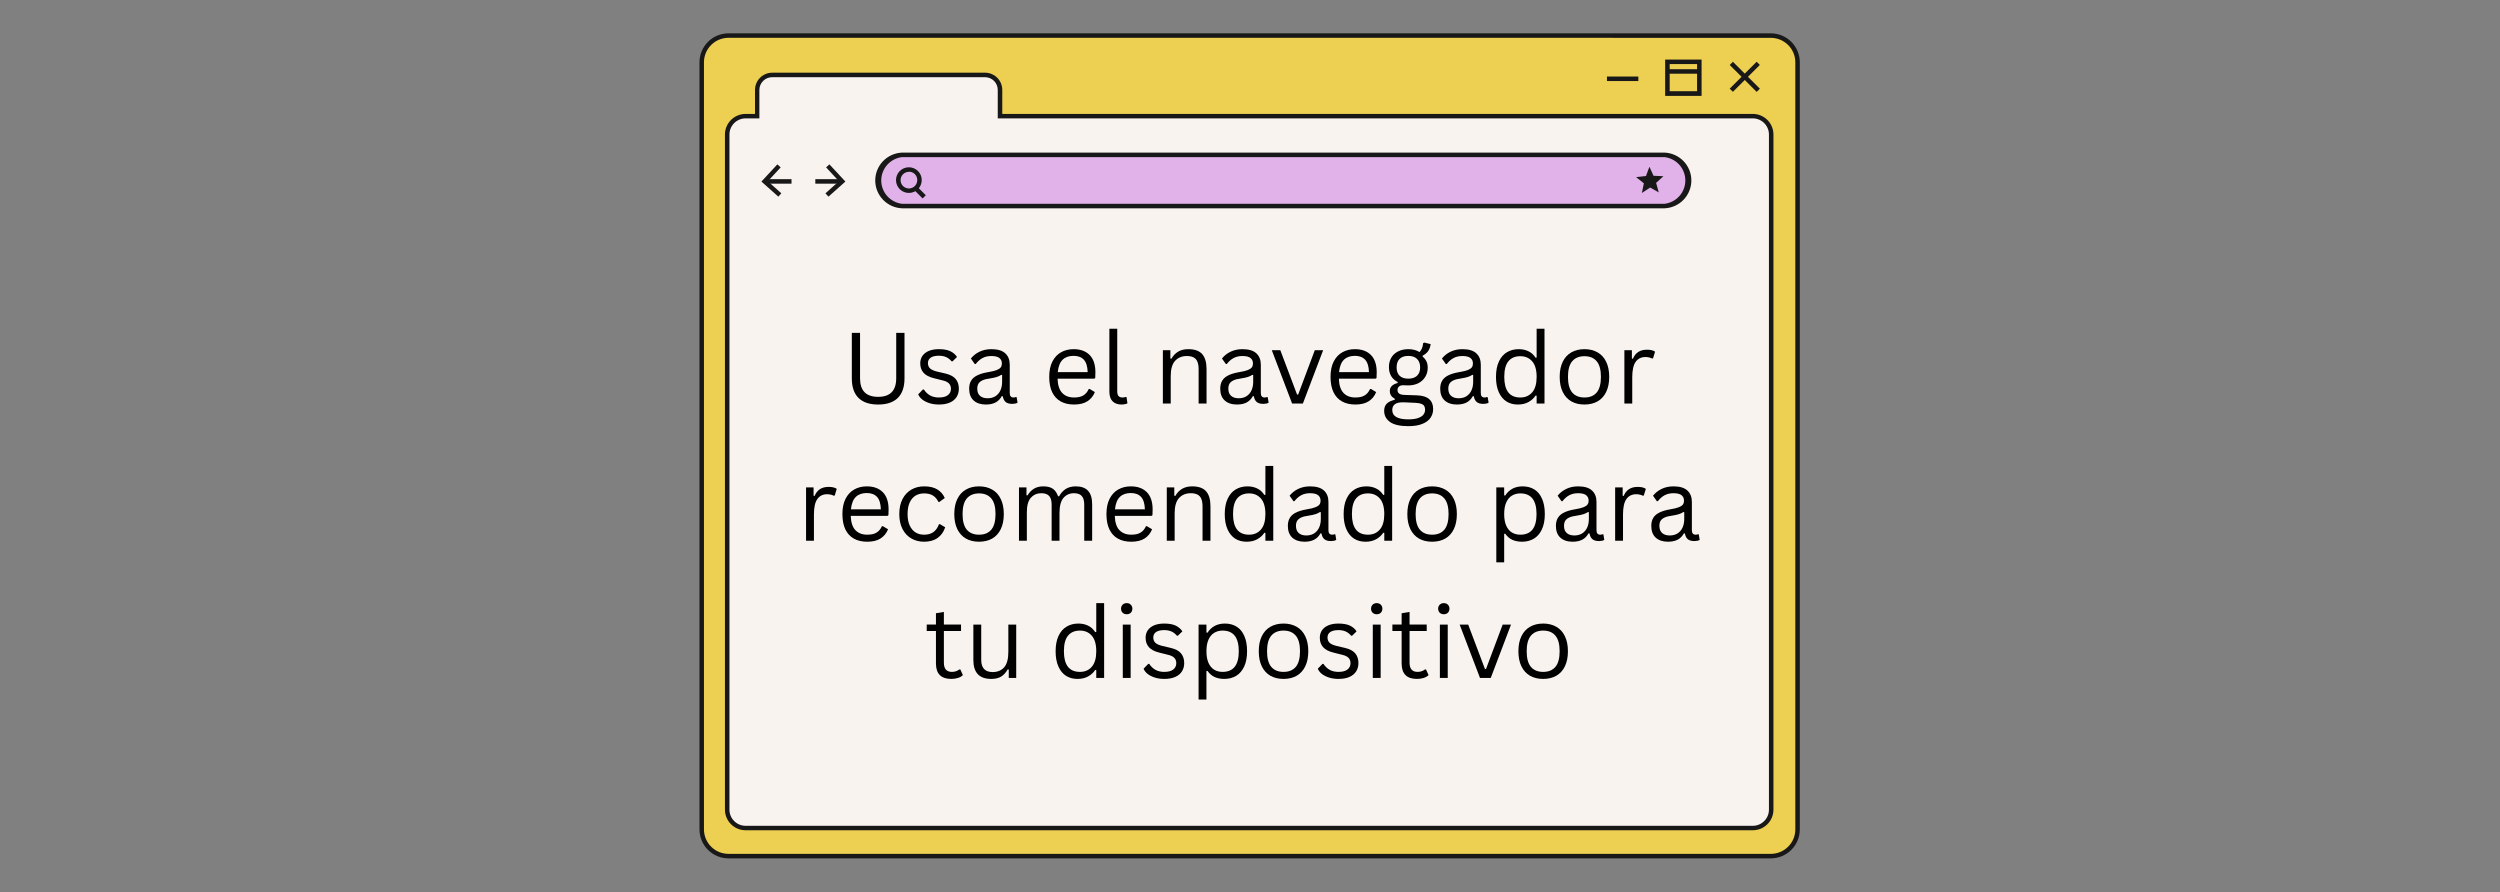 <svg xmlns="http://www.w3.org/2000/svg" xmlns:xlink="http://www.w3.org/1999/xlink" width="874" zoomAndPan="magnify" viewBox="0 0 655.5 234" height="312" preserveAspectRatio="xMidYMid meet"><rect x="0" y="0" width="655.5" height="234" fill="#808080" stroke="none"/><defs><g></g><clipPath id="d1eb1a81d5"><path d="M 183.379 9 L 471.91 9 L 471.91 225 L 183.379 225 Z M 183.379 9 " clip-rule="nonzero"></path></clipPath><clipPath id="cab09836f6"><path d="M 183.379 8.547 L 471.91 8.547 L 471.91 225.133 L 183.379 225.133 Z M 183.379 8.547 " clip-rule="nonzero"></path></clipPath></defs><g clip-path="url(#d1eb1a81d5)"><path fill="#edd052" d="M 191.016 9.332 L 464.309 9.332 C 464.77 9.332 465.227 9.375 465.68 9.465 C 466.129 9.555 466.57 9.688 466.996 9.863 C 467.422 10.039 467.824 10.258 468.207 10.512 C 468.594 10.766 468.945 11.059 469.273 11.383 C 469.598 11.707 469.891 12.062 470.145 12.445 C 470.402 12.824 470.617 13.23 470.793 13.652 C 470.969 14.078 471.102 14.516 471.191 14.969 C 471.281 15.418 471.328 15.875 471.328 16.332 L 471.328 217.473 C 471.328 217.934 471.281 218.387 471.191 218.84 C 471.102 219.289 470.969 219.727 470.793 220.152 C 470.617 220.578 470.402 220.98 470.145 221.363 C 469.891 221.746 469.598 222.098 469.273 222.422 C 468.945 222.746 468.594 223.039 468.207 223.293 C 467.824 223.551 467.422 223.766 466.996 223.941 C 466.57 224.117 466.129 224.25 465.68 224.34 C 465.227 224.43 464.77 224.473 464.309 224.473 L 191.016 224.473 C 190.555 224.473 190.098 224.43 189.645 224.34 C 189.195 224.25 188.754 224.117 188.328 223.941 C 187.902 223.766 187.5 223.551 187.117 223.293 C 186.734 223.039 186.379 222.746 186.051 222.422 C 185.727 222.098 185.438 221.746 185.18 221.363 C 184.922 220.98 184.707 220.578 184.531 220.152 C 184.355 219.727 184.223 219.289 184.133 218.84 C 184.043 218.387 183.996 217.934 183.996 217.473 L 183.996 16.332 C 183.996 15.875 184.043 15.418 184.133 14.969 C 184.223 14.516 184.355 14.078 184.531 13.652 C 184.707 13.23 184.922 12.824 185.18 12.445 C 185.438 12.062 185.727 11.707 186.051 11.383 C 186.379 11.059 186.734 10.766 187.117 10.512 C 187.5 10.258 187.902 10.039 188.328 9.863 C 188.754 9.688 189.195 9.555 189.645 9.465 C 190.098 9.375 190.555 9.332 191.016 9.332 Z M 191.016 9.332 " fill-opacity="1" fill-rule="nonzero"></path></g><g clip-path="url(#cab09836f6)"><path fill="#191818" d="M 464.297 225.066 L 191.016 225.066 C 190.516 225.066 190.02 225.016 189.531 224.918 C 189.039 224.82 188.562 224.68 188.102 224.488 C 187.641 224.297 187.203 224.062 186.785 223.785 C 186.371 223.508 185.988 223.195 185.633 222.84 C 185.281 222.488 184.965 222.105 184.688 221.691 C 184.41 221.277 184.176 220.84 183.984 220.379 C 183.793 219.918 183.648 219.441 183.551 218.953 C 183.453 218.465 183.402 217.973 183.402 217.473 L 183.402 16.332 C 183.402 15.836 183.453 15.34 183.551 14.852 C 183.648 14.363 183.793 13.887 183.984 13.426 C 184.176 12.969 184.41 12.527 184.688 12.113 C 184.965 11.699 185.281 11.316 185.633 10.965 C 185.988 10.613 186.371 10.297 186.785 10.02 C 187.203 9.742 187.641 9.508 188.102 9.316 C 188.562 9.129 189.039 8.984 189.531 8.887 C 190.02 8.789 190.516 8.738 191.016 8.738 L 464.297 8.738 C 464.797 8.738 465.293 8.789 465.781 8.887 C 466.273 8.984 466.75 9.129 467.211 9.316 C 467.672 9.508 468.109 9.742 468.527 10.02 C 468.941 10.297 469.324 10.613 469.68 10.965 C 470.031 11.316 470.348 11.699 470.625 12.113 C 470.902 12.527 471.137 12.969 471.328 13.426 C 471.52 13.887 471.664 14.363 471.762 14.852 C 471.859 15.34 471.91 15.836 471.91 16.332 L 471.91 217.473 C 471.91 217.973 471.859 218.465 471.762 218.953 C 471.664 219.441 471.52 219.918 471.328 220.379 C 471.137 220.84 470.902 221.277 470.625 221.691 C 470.348 222.105 470.031 222.488 469.68 222.84 C 469.324 223.195 468.941 223.508 468.527 223.785 C 468.109 224.062 467.672 224.297 467.211 224.488 C 466.75 224.68 466.273 224.82 465.781 224.918 C 465.293 225.016 464.797 225.066 464.297 225.066 Z M 191.016 9.91 C 190.594 9.91 190.176 9.953 189.762 10.035 C 189.348 10.117 188.945 10.238 188.555 10.398 C 188.164 10.559 187.793 10.758 187.441 10.992 C 187.09 11.227 186.766 11.492 186.469 11.789 C 186.168 12.086 185.902 12.41 185.668 12.758 C 185.434 13.109 185.234 13.477 185.07 13.867 C 184.91 14.258 184.785 14.656 184.703 15.07 C 184.621 15.484 184.578 15.898 184.578 16.32 L 184.578 217.473 C 184.578 217.895 184.621 218.309 184.703 218.723 C 184.785 219.137 184.91 219.539 185.07 219.926 C 185.234 220.316 185.434 220.684 185.668 221.035 C 185.902 221.383 186.168 221.707 186.469 222.004 C 186.766 222.305 187.09 222.57 187.441 222.801 C 187.793 223.035 188.164 223.234 188.555 223.395 C 188.945 223.555 189.348 223.676 189.762 223.758 C 190.176 223.84 190.594 223.883 191.016 223.883 L 464.297 223.883 C 464.719 223.883 465.137 223.84 465.551 223.758 C 465.965 223.676 466.367 223.555 466.758 223.395 C 467.148 223.234 467.52 223.035 467.871 222.801 C 468.223 222.57 468.547 222.305 468.844 222.004 C 469.145 221.707 469.41 221.383 469.645 221.035 C 469.879 220.684 470.078 220.316 470.242 219.926 C 470.402 219.539 470.527 219.137 470.609 218.723 C 470.691 218.309 470.734 217.895 470.734 217.473 L 470.734 16.332 C 470.734 15.91 470.691 15.496 470.609 15.082 C 470.527 14.668 470.402 14.27 470.242 13.879 C 470.078 13.492 469.879 13.121 469.645 12.77 C 469.41 12.422 469.145 12.098 468.844 11.801 C 468.547 11.504 468.223 11.238 467.871 11.004 C 467.52 10.77 467.148 10.57 466.758 10.41 C 466.367 10.25 465.965 10.129 465.551 10.047 C 465.137 9.965 464.719 9.922 464.297 9.922 Z M 191.016 9.91 " fill-opacity="1" fill-rule="nonzero"></path></g><path fill="#191818" d="M 453.535 17.043 L 454.371 16.203 L 461.441 23.254 L 460.602 24.094 Z M 453.535 17.043 " fill-opacity="1" fill-rule="nonzero"></path><path fill="#191818" d="M 453.527 23.242 L 460.594 16.191 L 461.434 17.027 L 454.363 24.078 Z M 453.527 23.242 " fill-opacity="1" fill-rule="nonzero"></path><path fill="#191818" d="M 446.156 25.145 L 436.605 25.145 L 436.605 15.617 L 446.156 15.617 Z M 437.793 23.914 L 444.973 23.914 L 444.973 16.801 L 437.793 16.801 Z M 437.793 23.914 " fill-opacity="1" fill-rule="nonzero"></path><path fill="#191818" d="M 437.336 18.145 L 445.293 18.145 L 445.293 19.328 L 437.336 19.328 Z M 437.336 18.145 " fill-opacity="1" fill-rule="nonzero"></path><path fill="#191818" d="M 421.344 20.066 L 429.574 20.066 L 429.574 21.25 L 421.344 21.25 Z M 421.344 20.066 " fill-opacity="1" fill-rule="nonzero"></path><path fill="#f9f3ef" d="M 459.59 30.445 L 262.215 30.445 L 262.215 23.57 C 262.215 23.309 262.191 23.055 262.141 22.801 C 262.09 22.547 262.012 22.301 261.914 22.062 C 261.812 21.824 261.691 21.598 261.547 21.383 C 261.402 21.168 261.238 20.969 261.055 20.789 C 260.871 20.605 260.672 20.445 260.457 20.301 C 260.238 20.156 260.012 20.039 259.773 19.941 C 259.531 19.844 259.285 19.77 259.031 19.719 C 258.777 19.672 258.52 19.648 258.262 19.648 L 202.457 19.648 C 202.199 19.648 201.941 19.672 201.688 19.723 C 201.438 19.773 201.188 19.844 200.949 19.945 C 200.711 20.043 200.484 20.164 200.27 20.305 C 200.055 20.449 199.855 20.609 199.672 20.793 C 199.488 20.977 199.324 21.172 199.18 21.387 C 199.035 21.602 198.914 21.828 198.816 22.066 C 198.719 22.305 198.641 22.551 198.59 22.801 C 198.543 23.055 198.516 23.312 198.516 23.57 L 198.516 30.445 L 195.488 30.445 C 195.172 30.449 194.859 30.48 194.547 30.543 C 194.238 30.605 193.938 30.695 193.645 30.816 C 193.352 30.938 193.074 31.086 192.809 31.262 C 192.547 31.438 192.305 31.641 192.078 31.863 C 191.855 32.086 191.656 32.328 191.48 32.594 C 191.305 32.855 191.156 33.133 191.035 33.426 C 190.914 33.715 190.824 34.02 190.762 34.328 C 190.699 34.637 190.668 34.949 190.668 35.266 L 190.668 212.297 C 190.668 212.609 190.699 212.926 190.762 213.234 C 190.824 213.543 190.914 213.844 191.035 214.137 C 191.156 214.43 191.305 214.707 191.48 214.969 C 191.656 215.23 191.855 215.477 192.078 215.699 C 192.305 215.922 192.547 216.121 192.809 216.297 C 193.074 216.473 193.352 216.621 193.645 216.746 C 193.938 216.867 194.238 216.957 194.547 217.02 C 194.859 217.082 195.172 217.113 195.488 217.113 L 459.59 217.113 C 459.906 217.113 460.219 217.082 460.531 217.02 C 460.84 216.957 461.141 216.867 461.434 216.746 C 461.727 216.621 462.004 216.473 462.266 216.297 C 462.531 216.121 462.773 215.922 462.996 215.699 C 463.223 215.477 463.422 215.23 463.598 214.969 C 463.773 214.707 463.922 214.43 464.043 214.137 C 464.164 213.844 464.254 213.543 464.316 213.234 C 464.379 212.926 464.406 212.609 464.41 212.297 L 464.41 35.266 C 464.406 34.949 464.379 34.637 464.316 34.328 C 464.254 34.02 464.164 33.715 464.043 33.426 C 463.922 33.133 463.773 32.855 463.598 32.594 C 463.422 32.328 463.223 32.086 462.996 31.863 C 462.773 31.641 462.531 31.438 462.266 31.262 C 462.004 31.086 461.727 30.938 461.434 30.816 C 461.141 30.695 460.84 30.605 460.531 30.543 C 460.219 30.48 459.906 30.449 459.59 30.445 Z M 459.59 30.445 " fill-opacity="1" fill-rule="nonzero"></path><path fill="#191818" d="M 459.59 217.695 L 195.488 217.695 C 195.133 217.691 194.781 217.656 194.434 217.59 C 194.086 217.52 193.746 217.414 193.418 217.281 C 193.09 217.145 192.781 216.977 192.484 216.781 C 192.188 216.582 191.918 216.359 191.664 216.109 C 191.414 215.859 191.191 215.586 190.992 215.293 C 190.793 214.996 190.629 214.688 190.492 214.359 C 190.355 214.031 190.254 213.695 190.184 213.348 C 190.113 213 190.078 212.648 190.078 212.297 L 190.078 35.266 C 190.078 34.91 190.113 34.562 190.184 34.215 C 190.254 33.867 190.355 33.527 190.492 33.203 C 190.629 32.875 190.793 32.562 190.992 32.27 C 191.191 31.977 191.414 31.703 191.664 31.453 C 191.918 31.203 192.188 30.977 192.484 30.781 C 192.781 30.586 193.09 30.418 193.418 30.281 C 193.746 30.145 194.086 30.043 194.434 29.973 C 194.781 29.902 195.133 29.867 195.488 29.867 L 197.961 29.867 L 197.961 23.57 C 197.961 23.273 197.992 22.98 198.051 22.688 C 198.109 22.398 198.195 22.113 198.309 21.84 C 198.422 21.566 198.562 21.309 198.727 21.062 C 198.895 20.816 199.082 20.586 199.293 20.379 C 199.504 20.168 199.73 19.98 199.98 19.816 C 200.227 19.652 200.488 19.516 200.762 19.402 C 201.035 19.289 201.32 19.203 201.613 19.145 C 201.902 19.086 202.199 19.059 202.496 19.059 L 258.262 19.059 C 258.559 19.055 258.852 19.086 259.145 19.141 C 259.438 19.199 259.719 19.285 259.996 19.398 C 260.27 19.512 260.531 19.648 260.777 19.812 C 261.027 19.977 261.258 20.164 261.465 20.375 C 261.676 20.582 261.867 20.812 262.031 21.059 C 262.195 21.305 262.336 21.566 262.449 21.84 C 262.562 22.113 262.648 22.395 262.707 22.688 C 262.766 22.977 262.797 23.273 262.797 23.57 L 262.797 29.867 L 459.59 29.867 C 459.945 29.867 460.297 29.902 460.645 29.973 C 460.992 30.043 461.332 30.145 461.66 30.281 C 461.984 30.418 462.297 30.586 462.594 30.781 C 462.887 30.977 463.16 31.203 463.414 31.453 C 463.664 31.703 463.887 31.977 464.086 32.27 C 464.281 32.562 464.449 32.875 464.586 33.203 C 464.723 33.527 464.824 33.867 464.895 34.215 C 464.965 34.562 465 34.91 465 35.266 L 465 212.297 C 465 212.648 464.965 213 464.895 213.348 C 464.824 213.695 464.723 214.031 464.586 214.359 C 464.449 214.688 464.281 214.996 464.086 215.293 C 463.887 215.586 463.664 215.859 463.414 216.109 C 463.16 216.359 462.887 216.582 462.594 216.781 C 462.297 216.977 461.984 217.145 461.66 217.281 C 461.332 217.414 460.992 217.52 460.645 217.59 C 460.297 217.656 459.945 217.691 459.59 217.695 Z M 195.488 31.039 C 195.211 31.039 194.938 31.066 194.664 31.121 C 194.391 31.176 194.125 31.258 193.871 31.363 C 193.613 31.469 193.371 31.602 193.141 31.754 C 192.91 31.91 192.695 32.086 192.5 32.281 C 192.305 32.477 192.129 32.691 191.973 32.922 C 191.82 33.152 191.691 33.395 191.582 33.652 C 191.477 33.906 191.398 34.172 191.344 34.441 C 191.289 34.715 191.262 34.988 191.262 35.266 L 191.262 212.297 C 191.262 212.574 191.289 212.848 191.344 213.117 C 191.398 213.391 191.477 213.652 191.582 213.91 C 191.691 214.168 191.82 214.41 191.973 214.641 C 192.129 214.871 192.305 215.086 192.5 215.281 C 192.695 215.477 192.91 215.652 193.141 215.805 C 193.371 215.961 193.613 216.09 193.871 216.199 C 194.125 216.305 194.391 216.387 194.664 216.441 C 194.938 216.496 195.211 216.523 195.488 216.523 L 459.59 216.523 C 459.867 216.523 460.141 216.496 460.414 216.441 C 460.688 216.387 460.949 216.305 461.207 216.199 C 461.465 216.09 461.707 215.961 461.938 215.805 C 462.168 215.652 462.383 215.477 462.578 215.281 C 462.773 215.086 462.949 214.871 463.102 214.641 C 463.258 214.41 463.387 214.168 463.492 213.91 C 463.602 213.656 463.68 213.391 463.734 213.117 C 463.789 212.848 463.816 212.574 463.816 212.297 L 463.816 35.266 C 463.816 34.988 463.789 34.715 463.734 34.441 C 463.68 34.172 463.602 33.906 463.492 33.652 C 463.387 33.395 463.258 33.152 463.102 32.922 C 462.949 32.691 462.773 32.477 462.578 32.281 C 462.383 32.086 462.168 31.91 461.938 31.754 C 461.707 31.602 461.465 31.469 461.207 31.363 C 460.949 31.258 460.688 31.176 460.414 31.121 C 460.141 31.066 459.867 31.039 459.59 31.039 L 261.609 31.039 L 261.609 23.57 C 261.609 23.125 261.523 22.699 261.355 22.293 C 261.184 21.883 260.941 21.523 260.629 21.211 C 260.312 20.898 259.953 20.66 259.543 20.492 C 259.133 20.32 258.703 20.238 258.262 20.242 L 202.457 20.242 C 202.016 20.242 201.59 20.324 201.18 20.492 C 200.77 20.664 200.406 20.902 200.094 21.215 C 199.781 21.527 199.539 21.887 199.367 22.293 C 199.195 22.703 199.109 23.125 199.109 23.57 L 199.109 31.039 Z M 195.488 31.039 " fill-opacity="1" fill-rule="nonzero"></path><path fill="#e0b2e9" d="M 236.523 40.602 L 436.445 40.602 C 436.887 40.602 437.324 40.645 437.758 40.734 C 438.191 40.82 438.613 40.945 439.023 41.113 C 439.43 41.281 439.82 41.488 440.188 41.734 C 440.555 41.98 440.895 42.258 441.207 42.57 C 441.52 42.883 441.797 43.219 442.043 43.586 C 442.289 43.953 442.496 44.34 442.668 44.746 C 442.836 45.152 442.965 45.574 443.051 46.004 C 443.137 46.438 443.18 46.875 443.18 47.316 C 443.18 47.754 443.137 48.191 443.051 48.625 C 442.965 49.059 442.836 49.477 442.668 49.883 C 442.496 50.289 442.289 50.676 442.043 51.043 C 441.797 51.41 441.52 51.75 441.207 52.062 C 440.895 52.371 440.555 52.652 440.188 52.895 C 439.82 53.141 439.43 53.348 439.023 53.516 C 438.613 53.684 438.191 53.812 437.758 53.898 C 437.324 53.984 436.887 54.027 436.445 54.027 L 236.523 54.027 C 236.082 54.027 235.645 53.984 235.211 53.898 C 234.777 53.812 234.355 53.684 233.949 53.516 C 233.539 53.348 233.152 53.141 232.785 52.895 C 232.418 52.652 232.074 52.371 231.762 52.062 C 231.449 51.75 231.172 51.41 230.926 51.043 C 230.68 50.676 230.473 50.289 230.305 49.883 C 230.133 49.477 230.008 49.059 229.922 48.625 C 229.832 48.191 229.789 47.754 229.789 47.316 C 229.789 46.875 229.832 46.438 229.922 46.004 C 230.008 45.574 230.133 45.152 230.305 44.746 C 230.473 44.34 230.68 43.953 230.926 43.586 C 231.172 43.219 231.449 42.883 231.762 42.57 C 232.074 42.258 232.418 41.98 232.785 41.734 C 233.152 41.488 233.539 41.281 233.949 41.113 C 234.355 40.945 234.777 40.82 235.211 40.734 C 235.645 40.645 236.082 40.602 236.523 40.602 Z M 236.523 40.602 " fill-opacity="1" fill-rule="nonzero"></path><path fill="#191818" d="M 436.445 54.617 L 236.512 54.617 C 236.043 54.598 235.582 54.535 235.125 54.43 C 234.672 54.32 234.23 54.172 233.801 53.98 C 233.375 53.785 232.969 53.555 232.586 53.285 C 232.203 53.016 231.852 52.715 231.527 52.375 C 231.203 52.039 230.914 51.676 230.66 51.281 C 230.406 50.891 230.191 50.477 230.016 50.043 C 229.84 49.609 229.707 49.164 229.621 48.703 C 229.531 48.246 229.484 47.781 229.484 47.316 C 229.484 46.848 229.531 46.383 229.621 45.926 C 229.707 45.469 229.84 45.02 230.016 44.586 C 230.191 44.152 230.406 43.742 230.66 43.348 C 230.914 42.957 231.203 42.59 231.527 42.254 C 231.852 41.918 232.203 41.613 232.586 41.344 C 232.969 41.074 233.375 40.844 233.801 40.652 C 234.23 40.461 234.672 40.309 235.125 40.203 C 235.582 40.094 236.043 40.031 236.512 40.012 L 436.445 40.012 C 436.914 40.031 437.375 40.094 437.832 40.203 C 438.285 40.309 438.727 40.461 439.156 40.652 C 439.582 40.844 439.988 41.074 440.371 41.344 C 440.754 41.613 441.105 41.918 441.43 42.254 C 441.754 42.59 442.043 42.957 442.297 43.348 C 442.555 43.742 442.766 44.152 442.941 44.586 C 443.117 45.02 443.25 45.469 443.34 45.926 C 443.426 46.383 443.473 46.848 443.473 47.316 C 443.473 47.781 443.426 48.246 443.34 48.703 C 443.25 49.164 443.117 49.609 442.941 50.043 C 442.766 50.477 442.555 50.891 442.297 51.281 C 442.043 51.676 441.754 52.039 441.43 52.375 C 441.105 52.715 440.754 53.016 440.371 53.285 C 439.988 53.555 439.582 53.785 439.156 53.98 C 438.727 54.172 438.285 54.32 437.832 54.43 C 437.375 54.535 436.914 54.598 436.445 54.617 Z M 236.512 41.195 C 236.141 41.238 235.773 41.316 235.418 41.426 C 235.059 41.539 234.715 41.68 234.383 41.852 C 234.051 42.027 233.734 42.227 233.441 42.457 C 233.145 42.688 232.871 42.941 232.621 43.223 C 232.375 43.504 232.152 43.801 231.957 44.121 C 231.766 44.441 231.602 44.777 231.469 45.125 C 231.332 45.477 231.234 45.836 231.164 46.203 C 231.098 46.57 231.062 46.941 231.062 47.316 C 231.062 47.688 231.098 48.059 231.164 48.43 C 231.234 48.797 231.332 49.156 231.469 49.504 C 231.602 49.855 231.766 50.188 231.957 50.508 C 232.152 50.828 232.375 51.129 232.621 51.406 C 232.871 51.688 233.145 51.941 233.441 52.172 C 233.734 52.402 234.051 52.605 234.383 52.777 C 234.715 52.949 235.059 53.094 235.418 53.203 C 235.773 53.312 236.141 53.391 236.512 53.434 L 436.445 53.434 C 436.816 53.391 437.184 53.312 437.539 53.203 C 437.898 53.094 438.242 52.949 438.578 52.777 C 438.91 52.605 439.223 52.402 439.52 52.172 C 439.812 51.941 440.086 51.688 440.336 51.406 C 440.582 51.129 440.805 50.828 441 50.508 C 441.195 50.188 441.359 49.855 441.492 49.504 C 441.625 49.156 441.723 48.797 441.793 48.43 C 441.859 48.059 441.895 47.688 441.895 47.316 C 441.895 46.941 441.859 46.57 441.793 46.203 C 441.723 45.836 441.625 45.477 441.492 45.125 C 441.359 44.777 441.195 44.441 441 44.121 C 440.805 43.801 440.582 43.504 440.336 43.223 C 440.086 42.941 439.812 42.688 439.52 42.457 C 439.223 42.227 438.91 42.027 438.578 41.852 C 438.242 41.68 437.898 41.539 437.539 41.426 C 437.184 41.316 436.816 41.238 436.445 41.195 Z M 236.512 41.195 " fill-opacity="1" fill-rule="nonzero"></path><path fill="#191818" d="M 238.316 50.586 C 237.871 50.59 237.438 50.504 237.023 50.336 C 236.609 50.168 236.242 49.926 235.926 49.609 C 235.609 49.293 235.363 48.93 235.191 48.52 C 235.02 48.105 234.934 47.676 234.93 47.23 C 234.93 46.785 235.016 46.355 235.184 45.941 C 235.355 45.527 235.598 45.164 235.914 44.848 C 236.23 44.531 236.594 44.289 237.008 44.117 C 237.422 43.945 237.852 43.859 238.301 43.859 C 238.75 43.855 239.18 43.941 239.594 44.113 C 240.008 44.281 240.371 44.527 240.688 44.84 C 241.004 45.156 241.25 45.52 241.422 45.934 C 241.594 46.348 241.68 46.777 241.68 47.223 C 241.68 47.668 241.594 48.098 241.422 48.508 C 241.254 48.918 241.008 49.281 240.695 49.598 C 240.379 49.914 240.016 50.156 239.605 50.328 C 239.191 50.5 238.762 50.586 238.316 50.586 Z M 238.316 45.055 C 238.027 45.055 237.746 45.109 237.48 45.219 C 237.211 45.332 236.973 45.488 236.77 45.695 C 236.562 45.898 236.406 46.137 236.297 46.402 C 236.184 46.672 236.129 46.949 236.129 47.238 C 236.129 47.527 236.188 47.809 236.297 48.074 C 236.41 48.344 236.57 48.578 236.773 48.781 C 236.98 48.984 237.219 49.145 237.488 49.254 C 237.754 49.363 238.035 49.418 238.324 49.418 C 238.617 49.414 238.895 49.359 239.164 49.246 C 239.43 49.137 239.668 48.977 239.871 48.77 C 240.074 48.566 240.23 48.328 240.344 48.059 C 240.453 47.793 240.504 47.512 240.504 47.223 C 240.508 46.93 240.457 46.648 240.348 46.379 C 240.238 46.105 240.082 45.867 239.875 45.66 C 239.672 45.453 239.434 45.293 239.16 45.18 C 238.891 45.07 238.609 45.016 238.316 45.016 Z M 238.316 45.055 " fill-opacity="1" fill-rule="nonzero"></path><path fill="#191818" d="M 239.793 49.922 L 240.633 49.086 L 242.746 51.195 L 241.91 52.031 Z M 239.793 49.922 " fill-opacity="1" fill-rule="nonzero"></path><path fill="#191818" d="M 434.234 47.949 L 434.926 50.453 L 432.664 49.172 L 430.5 50.602 L 431.02 48.062 L 428.98 46.445 L 431.578 46.148 L 432.477 43.723 L 433.555 46.09 L 436.148 46.199 Z M 434.234 47.949 " fill-opacity="1" fill-rule="nonzero"></path><path fill="#191818" d="M 204.078 51.562 L 199.641 47.605 L 203.828 43.094 L 204.695 43.883 L 201.332 47.52 L 204.867 50.688 Z M 204.078 51.562 " fill-opacity="1" fill-rule="nonzero"></path><path fill="#191818" d="M 200.492 46.977 L 207.535 46.977 L 207.535 48.16 L 200.492 48.16 Z M 200.492 46.977 " fill-opacity="1" fill-rule="nonzero"></path><path fill="#191818" d="M 217.223 51.562 L 216.434 50.688 L 219.969 47.52 L 216.605 43.883 L 217.473 43.094 L 221.66 47.605 Z M 217.223 51.562 " fill-opacity="1" fill-rule="nonzero"></path><path fill="#191818" d="M 213.777 46.977 L 220.82 46.977 L 220.82 48.16 L 213.777 48.16 Z M 213.777 46.977 " fill-opacity="1" fill-rule="nonzero"></path><g fill="#000000" fill-opacity="1"><g transform="translate(220.692, 105.801)"><g><path d="M 9.562 0.266 C 7.289 0.266 5.57 -0.312 4.406 -1.469 C 3.238 -2.625 2.656 -4.332 2.656 -6.594 L 2.656 -18.531 L 4.812 -18.531 L 4.812 -6.625 C 4.812 -5 5.203 -3.781 5.984 -2.969 C 6.773 -2.156 7.969 -1.75 9.562 -1.75 C 12.719 -1.75 14.297 -3.375 14.297 -6.625 L 14.297 -18.531 L 16.469 -18.531 L 16.469 -6.594 C 16.469 -4.332 15.883 -2.625 14.719 -1.469 C 13.551 -0.312 11.832 0.266 9.562 0.266 Z M 9.562 0.266 "></path></g></g></g><g fill="#000000" fill-opacity="1"><g transform="translate(239.804, 105.801)"><g><path d="M 6.375 0.266 C 5.5 0.266 4.688 0.148 3.938 -0.078 C 3.188 -0.316 2.551 -0.633 2.031 -1.031 C 1.52 -1.438 1.16 -1.895 0.953 -2.406 L 2.172 -3.672 L 2.438 -3.672 C 2.895 -2.984 3.441 -2.461 4.078 -2.109 C 4.723 -1.754 5.488 -1.578 6.375 -1.578 C 7.406 -1.578 8.188 -1.781 8.719 -2.188 C 9.258 -2.594 9.531 -3.156 9.531 -3.875 C 9.531 -4.414 9.367 -4.863 9.047 -5.219 C 8.723 -5.582 8.195 -5.852 7.469 -6.031 L 5.109 -6.625 C 3.848 -6.926 2.926 -7.406 2.344 -8.062 C 1.77 -8.719 1.484 -9.535 1.484 -10.516 C 1.484 -11.273 1.676 -11.938 2.062 -12.5 C 2.457 -13.062 3.02 -13.492 3.75 -13.797 C 4.477 -14.098 5.348 -14.25 6.359 -14.25 C 7.641 -14.25 8.648 -14.066 9.391 -13.703 C 10.129 -13.348 10.707 -12.848 11.125 -12.203 L 9.953 -11.062 L 9.703 -11.062 C 9.254 -11.582 8.766 -11.957 8.234 -12.188 C 7.703 -12.414 7.078 -12.531 6.359 -12.531 C 5.43 -12.531 4.723 -12.363 4.234 -12.031 C 3.742 -11.695 3.5 -11.219 3.5 -10.594 C 3.5 -10.031 3.672 -9.578 4.016 -9.234 C 4.367 -8.891 4.973 -8.609 5.828 -8.391 L 8.156 -7.844 C 9.375 -7.551 10.254 -7.07 10.797 -6.406 C 11.336 -5.738 11.609 -4.898 11.609 -3.891 C 11.609 -3.066 11.41 -2.344 11.016 -1.719 C 10.629 -1.094 10.039 -0.602 9.25 -0.25 C 8.469 0.094 7.508 0.266 6.375 0.266 Z M 6.375 0.266 "></path></g></g></g><g fill="#000000" fill-opacity="1"><g transform="translate(252.739, 105.801)"><g><path d="M 5.766 0.266 C 4.391 0.266 3.312 -0.094 2.531 -0.812 C 1.758 -1.531 1.375 -2.555 1.375 -3.891 C 1.375 -4.723 1.547 -5.422 1.891 -5.984 C 2.234 -6.555 2.766 -7.02 3.484 -7.375 C 4.203 -7.738 5.141 -8.02 6.297 -8.219 C 7.316 -8.383 8.086 -8.57 8.609 -8.781 C 9.141 -9 9.492 -9.238 9.672 -9.5 C 9.859 -9.758 9.953 -10.086 9.953 -10.484 C 9.953 -11.117 9.734 -11.602 9.297 -11.938 C 8.859 -12.281 8.16 -12.453 7.203 -12.453 C 6.297 -12.453 5.52 -12.273 4.875 -11.922 C 4.227 -11.578 3.633 -11.055 3.094 -10.359 L 2.844 -10.359 L 1.828 -11.797 C 2.422 -12.547 3.172 -13.141 4.078 -13.578 C 4.992 -14.023 6.035 -14.25 7.203 -14.25 C 8.848 -14.25 10.062 -13.883 10.844 -13.156 C 11.625 -12.438 12.016 -11.441 12.016 -10.172 L 12.016 -2.75 C 12.016 -1.969 12.348 -1.578 13.016 -1.578 C 13.234 -1.578 13.441 -1.617 13.641 -1.703 L 13.828 -1.641 L 14.062 -0.219 C 13.906 -0.113 13.703 -0.035 13.453 0.016 C 13.203 0.066 12.945 0.094 12.688 0.094 C 11.914 0.094 11.332 -0.07 10.938 -0.406 C 10.551 -0.738 10.301 -1.238 10.188 -1.906 L 9.922 -1.922 C 9.523 -1.191 8.988 -0.645 8.312 -0.281 C 7.633 0.082 6.785 0.266 5.766 0.266 Z M 6.219 -1.375 C 7 -1.375 7.676 -1.551 8.25 -1.906 C 8.82 -2.27 9.258 -2.773 9.562 -3.422 C 9.863 -4.078 10.016 -4.832 10.016 -5.688 L 10.016 -7.469 L 9.781 -7.516 C 9.469 -7.297 9.086 -7.113 8.641 -6.969 C 8.191 -6.82 7.566 -6.688 6.766 -6.562 C 5.953 -6.457 5.305 -6.289 4.828 -6.062 C 4.348 -5.832 4.004 -5.539 3.797 -5.188 C 3.598 -4.844 3.5 -4.41 3.5 -3.891 C 3.5 -3.066 3.738 -2.441 4.219 -2.016 C 4.695 -1.586 5.363 -1.375 6.219 -1.375 Z M 6.219 -1.375 "></path></g></g></g><g fill="#000000" fill-opacity="1"><g transform="translate(267.209, 105.801)"><g></g></g></g><g fill="#000000" fill-opacity="1"><g transform="translate(273.576, 105.801)"><g><path d="M 13.328 -6.516 L 3.719 -6.516 C 3.77 -4.816 4.176 -3.566 4.938 -2.766 C 5.695 -1.973 6.734 -1.578 8.047 -1.578 C 9.047 -1.578 9.848 -1.754 10.453 -2.109 C 11.066 -2.473 11.547 -3.035 11.891 -3.797 L 12.156 -3.797 L 13.5 -3 C 13.094 -1.977 12.441 -1.176 11.547 -0.594 C 10.66 -0.02 9.492 0.266 8.047 0.266 C 6.691 0.266 5.531 0 4.562 -0.531 C 3.594 -1.062 2.844 -1.867 2.312 -2.953 C 1.789 -4.035 1.531 -5.379 1.531 -6.984 C 1.531 -8.578 1.805 -9.914 2.359 -11 C 2.922 -12.094 3.68 -12.906 4.641 -13.438 C 5.598 -13.977 6.691 -14.25 7.922 -14.25 C 9.711 -14.25 11.109 -13.742 12.109 -12.734 C 13.117 -11.723 13.629 -10.223 13.641 -8.234 C 13.641 -7.461 13.625 -6.941 13.594 -6.672 Z M 11.609 -8.234 C 11.566 -9.723 11.234 -10.805 10.609 -11.484 C 9.984 -12.16 9.086 -12.5 7.922 -12.5 C 6.703 -12.5 5.742 -12.16 5.047 -11.484 C 4.348 -10.805 3.922 -9.723 3.766 -8.234 Z M 11.609 -8.234 "></path></g></g></g><g fill="#000000" fill-opacity="1"><g transform="translate(288.489, 105.801)"><g><path d="M 5.562 0.266 C 4.57 0.266 3.797 -0.016 3.234 -0.578 C 2.672 -1.141 2.391 -1.977 2.391 -3.094 L 2.391 -19.609 L 4.453 -19.609 L 4.453 -3.234 C 4.453 -2.648 4.562 -2.227 4.781 -1.969 C 5.008 -1.707 5.359 -1.578 5.828 -1.578 C 6.117 -1.578 6.41 -1.625 6.703 -1.719 L 6.891 -1.672 L 7.125 -0.047 C 6.969 0.047 6.75 0.117 6.469 0.172 C 6.188 0.234 5.883 0.266 5.562 0.266 Z M 5.562 0.266 "></path></g></g></g><g fill="#000000" fill-opacity="1"><g transform="translate(296.098, 105.801)"><g></g></g></g><g fill="#000000" fill-opacity="1"><g transform="translate(302.465, 105.801)"><g><path d="M 2.438 0 L 2.438 -13.984 L 4.406 -13.984 L 4.406 -11.797 L 4.672 -11.734 C 5.129 -12.547 5.719 -13.164 6.438 -13.594 C 7.164 -14.031 8.051 -14.25 9.094 -14.25 C 10.77 -14.25 11.988 -13.816 12.75 -12.953 C 13.508 -12.098 13.891 -10.781 13.891 -9 L 13.891 0 L 11.812 0 L 11.812 -8.953 C 11.812 -9.797 11.703 -10.473 11.484 -10.984 C 11.273 -11.492 10.941 -11.863 10.484 -12.094 C 10.035 -12.332 9.445 -12.453 8.719 -12.453 C 7.457 -12.453 6.438 -12.035 5.656 -11.203 C 4.883 -10.367 4.5 -9.023 4.5 -7.172 L 4.5 0 Z M 2.438 0 "></path></g></g></g><g fill="#000000" fill-opacity="1"><g transform="translate(318.571, 105.801)"><g><path d="M 5.766 0.266 C 4.391 0.266 3.312 -0.094 2.531 -0.812 C 1.758 -1.531 1.375 -2.555 1.375 -3.891 C 1.375 -4.723 1.547 -5.422 1.891 -5.984 C 2.234 -6.555 2.766 -7.02 3.484 -7.375 C 4.203 -7.738 5.141 -8.02 6.297 -8.219 C 7.316 -8.383 8.086 -8.57 8.609 -8.781 C 9.141 -9 9.492 -9.238 9.672 -9.5 C 9.859 -9.758 9.953 -10.086 9.953 -10.484 C 9.953 -11.117 9.734 -11.602 9.297 -11.938 C 8.859 -12.281 8.16 -12.453 7.203 -12.453 C 6.297 -12.453 5.52 -12.273 4.875 -11.922 C 4.227 -11.578 3.633 -11.055 3.094 -10.359 L 2.844 -10.359 L 1.828 -11.797 C 2.422 -12.547 3.172 -13.141 4.078 -13.578 C 4.992 -14.023 6.035 -14.25 7.203 -14.25 C 8.848 -14.25 10.062 -13.883 10.844 -13.156 C 11.625 -12.438 12.016 -11.441 12.016 -10.172 L 12.016 -2.75 C 12.016 -1.969 12.348 -1.578 13.016 -1.578 C 13.234 -1.578 13.441 -1.617 13.641 -1.703 L 13.828 -1.641 L 14.062 -0.219 C 13.906 -0.113 13.703 -0.035 13.453 0.016 C 13.203 0.066 12.945 0.094 12.688 0.094 C 11.914 0.094 11.332 -0.07 10.938 -0.406 C 10.551 -0.738 10.301 -1.238 10.188 -1.906 L 9.922 -1.922 C 9.523 -1.191 8.988 -0.645 8.312 -0.281 C 7.633 0.082 6.785 0.266 5.766 0.266 Z M 6.219 -1.375 C 7 -1.375 7.676 -1.551 8.25 -1.906 C 8.82 -2.27 9.258 -2.773 9.562 -3.422 C 9.863 -4.078 10.016 -4.832 10.016 -5.688 L 10.016 -7.469 L 9.781 -7.516 C 9.469 -7.297 9.086 -7.113 8.641 -6.969 C 8.191 -6.82 7.566 -6.688 6.766 -6.562 C 5.953 -6.457 5.305 -6.289 4.828 -6.062 C 4.348 -5.832 4.004 -5.539 3.797 -5.188 C 3.598 -4.844 3.5 -4.41 3.5 -3.891 C 3.5 -3.066 3.738 -2.441 4.219 -2.016 C 4.695 -1.586 5.363 -1.375 6.219 -1.375 Z M 6.219 -1.375 "></path></g></g></g><g fill="#000000" fill-opacity="1"><g transform="translate(332.774, 105.801)"><g><path d="M 8.844 0 L 6.016 0 L 0.688 -13.984 L 2.922 -13.984 L 7.312 -2.359 L 7.609 -2.359 L 11.969 -13.984 L 14.156 -13.984 Z M 8.844 0 "></path></g></g></g><g fill="#000000" fill-opacity="1"><g transform="translate(347.333, 105.801)"><g><path d="M 13.328 -6.516 L 3.719 -6.516 C 3.77 -4.816 4.176 -3.566 4.938 -2.766 C 5.695 -1.973 6.734 -1.578 8.047 -1.578 C 9.047 -1.578 9.848 -1.754 10.453 -2.109 C 11.066 -2.473 11.547 -3.035 11.891 -3.797 L 12.156 -3.797 L 13.5 -3 C 13.094 -1.977 12.441 -1.176 11.547 -0.594 C 10.66 -0.02 9.492 0.266 8.047 0.266 C 6.691 0.266 5.531 0 4.562 -0.531 C 3.594 -1.062 2.844 -1.867 2.312 -2.953 C 1.789 -4.035 1.531 -5.379 1.531 -6.984 C 1.531 -8.578 1.805 -9.914 2.359 -11 C 2.922 -12.094 3.68 -12.906 4.641 -13.438 C 5.598 -13.977 6.691 -14.25 7.922 -14.25 C 9.711 -14.25 11.109 -13.742 12.109 -12.734 C 13.117 -11.723 13.629 -10.223 13.641 -8.234 C 13.641 -7.461 13.625 -6.941 13.594 -6.672 Z M 11.609 -8.234 C 11.566 -9.723 11.234 -10.805 10.609 -11.484 C 9.984 -12.16 9.086 -12.5 7.922 -12.5 C 6.703 -12.5 5.742 -12.16 5.047 -11.484 C 4.348 -10.805 3.922 -9.723 3.766 -8.234 Z M 11.609 -8.234 "></path></g></g></g><g fill="#000000" fill-opacity="1"><g transform="translate(362.082, 105.801)"><g><path d="M 7.203 5.938 C 4.992 5.938 3.379 5.566 2.359 4.828 C 1.348 4.098 0.844 3.125 0.844 1.906 C 0.844 1.113 1.078 0.484 1.547 0.016 C 2.023 -0.441 2.719 -0.77 3.625 -0.969 L 3.625 -1.25 C 3.195 -1.488 2.875 -1.77 2.656 -2.094 C 2.438 -2.426 2.328 -2.82 2.328 -3.281 C 2.328 -3.82 2.5 -4.258 2.844 -4.594 C 3.188 -4.938 3.695 -5.195 4.375 -5.375 L 4.375 -5.641 C 2.852 -6.441 2.094 -7.75 2.094 -9.562 C 2.094 -10.477 2.297 -11.289 2.703 -12 C 3.117 -12.707 3.711 -13.258 4.484 -13.656 C 5.254 -14.051 6.148 -14.25 7.172 -14.25 C 8.348 -14.25 9.332 -13.992 10.125 -13.484 C 10.414 -13.805 10.633 -14.156 10.781 -14.531 C 10.926 -14.914 11.02 -15.344 11.062 -15.812 L 11.344 -15.984 L 13.031 -15.578 C 12.945 -14.859 12.734 -14.254 12.391 -13.766 C 12.047 -13.273 11.562 -12.867 10.938 -12.547 L 10.938 -12.281 C 11.383 -11.926 11.719 -11.508 11.938 -11.031 C 12.156 -10.562 12.266 -10.008 12.266 -9.375 C 12.266 -8.488 12.051 -7.695 11.625 -7 C 11.207 -6.301 10.613 -5.75 9.844 -5.344 C 9.07 -4.945 8.18 -4.75 7.172 -4.75 C 7.055 -4.75 6.848 -4.754 6.547 -4.766 C 6.203 -4.785 5.953 -4.797 5.797 -4.797 C 5.359 -4.797 5.004 -4.68 4.734 -4.453 C 4.473 -4.223 4.344 -3.93 4.344 -3.578 C 4.344 -3.141 4.484 -2.816 4.766 -2.609 C 5.055 -2.398 5.523 -2.281 6.172 -2.25 L 9.484 -2.141 C 10.91 -2.086 11.969 -1.754 12.656 -1.141 C 13.344 -0.535 13.688 0.328 13.688 1.453 C 13.688 2.297 13.461 3.051 13.016 3.719 C 12.566 4.395 11.859 4.93 10.891 5.328 C 9.922 5.734 8.691 5.938 7.203 5.938 Z M 7.172 -6.516 C 8.16 -6.516 8.926 -6.77 9.469 -7.281 C 10.008 -7.801 10.281 -8.523 10.281 -9.453 C 10.281 -10.422 10.008 -11.164 9.469 -11.688 C 8.938 -12.219 8.172 -12.484 7.172 -12.484 C 6.18 -12.484 5.422 -12.223 4.891 -11.703 C 4.367 -11.18 4.109 -10.43 4.109 -9.453 C 4.109 -8.516 4.367 -7.789 4.891 -7.281 C 5.422 -6.77 6.18 -6.516 7.172 -6.516 Z M 7.203 4.156 C 8.234 4.156 9.078 4.039 9.734 3.812 C 10.391 3.582 10.859 3.281 11.141 2.906 C 11.43 2.531 11.578 2.109 11.578 1.641 C 11.578 1.234 11.5 0.898 11.344 0.641 C 11.188 0.391 10.93 0.203 10.578 0.078 C 10.234 -0.047 9.766 -0.129 9.172 -0.172 L 6.031 -0.312 L 5.594 -0.312 C 3.844 -0.289 2.969 0.383 2.969 1.719 C 2.969 3.344 4.379 4.156 7.203 4.156 Z M 7.203 4.156 "></path></g></g></g><g fill="#000000" fill-opacity="1"><g transform="translate(376.248, 105.801)"><g><path d="M 5.766 0.266 C 4.391 0.266 3.312 -0.094 2.531 -0.812 C 1.758 -1.531 1.375 -2.555 1.375 -3.891 C 1.375 -4.723 1.547 -5.422 1.891 -5.984 C 2.234 -6.555 2.766 -7.02 3.484 -7.375 C 4.203 -7.738 5.141 -8.02 6.297 -8.219 C 7.316 -8.383 8.086 -8.57 8.609 -8.781 C 9.141 -9 9.492 -9.238 9.672 -9.5 C 9.859 -9.758 9.953 -10.086 9.953 -10.484 C 9.953 -11.117 9.734 -11.602 9.297 -11.938 C 8.859 -12.281 8.16 -12.453 7.203 -12.453 C 6.297 -12.453 5.52 -12.273 4.875 -11.922 C 4.227 -11.578 3.633 -11.055 3.094 -10.359 L 2.844 -10.359 L 1.828 -11.797 C 2.422 -12.547 3.172 -13.141 4.078 -13.578 C 4.992 -14.023 6.035 -14.25 7.203 -14.25 C 8.848 -14.25 10.062 -13.883 10.844 -13.156 C 11.625 -12.438 12.016 -11.441 12.016 -10.172 L 12.016 -2.75 C 12.016 -1.969 12.348 -1.578 13.016 -1.578 C 13.234 -1.578 13.441 -1.617 13.641 -1.703 L 13.828 -1.641 L 14.062 -0.219 C 13.906 -0.113 13.703 -0.035 13.453 0.016 C 13.203 0.066 12.945 0.094 12.688 0.094 C 11.914 0.094 11.332 -0.07 10.938 -0.406 C 10.551 -0.738 10.301 -1.238 10.188 -1.906 L 9.922 -1.922 C 9.523 -1.191 8.988 -0.645 8.312 -0.281 C 7.633 0.082 6.785 0.266 5.766 0.266 Z M 6.219 -1.375 C 7 -1.375 7.676 -1.551 8.25 -1.906 C 8.82 -2.27 9.258 -2.773 9.562 -3.422 C 9.863 -4.078 10.016 -4.832 10.016 -5.688 L 10.016 -7.469 L 9.781 -7.516 C 9.469 -7.297 9.086 -7.113 8.641 -6.969 C 8.191 -6.82 7.566 -6.688 6.766 -6.562 C 5.953 -6.457 5.305 -6.289 4.828 -6.062 C 4.348 -5.832 4.004 -5.539 3.797 -5.188 C 3.598 -4.844 3.5 -4.41 3.5 -3.891 C 3.5 -3.066 3.738 -2.441 4.219 -2.016 C 4.695 -1.586 5.363 -1.375 6.219 -1.375 Z M 6.219 -1.375 "></path></g></g></g><g fill="#000000" fill-opacity="1"><g transform="translate(390.717, 105.801)"><g><path d="M 7.25 0.266 C 6.125 0.266 5.133 0 4.281 -0.531 C 3.426 -1.07 2.754 -1.883 2.266 -2.969 C 1.773 -4.051 1.531 -5.391 1.531 -6.984 C 1.531 -8.586 1.785 -9.93 2.297 -11.016 C 2.805 -12.098 3.504 -12.906 4.391 -13.438 C 5.285 -13.977 6.32 -14.25 7.5 -14.25 C 8.426 -14.25 9.258 -14.07 10 -13.719 C 10.75 -13.375 11.391 -12.801 11.922 -12 L 12.188 -12.047 L 12.188 -19.609 L 14.25 -19.609 L 14.25 0 L 12.188 0 L 12.188 -2.047 L 11.922 -2.094 C 11.461 -1.395 10.844 -0.828 10.062 -0.391 C 9.281 0.047 8.344 0.266 7.25 0.266 Z M 7.906 -1.578 C 9.207 -1.578 10.242 -2.023 11.016 -2.922 C 11.797 -3.816 12.188 -5.172 12.188 -6.984 C 12.188 -8.805 11.797 -10.164 11.016 -11.062 C 10.242 -11.957 9.207 -12.406 7.906 -12.406 C 6.562 -12.406 5.523 -11.969 4.797 -11.094 C 4.066 -10.219 3.703 -8.848 3.703 -6.984 C 3.703 -3.379 5.102 -1.578 7.906 -1.578 Z M 7.906 -1.578 "></path></g></g></g><g fill="#000000" fill-opacity="1"><g transform="translate(407.419, 105.801)"><g><path d="M 8.031 0.266 C 6.707 0.266 5.555 -0.008 4.578 -0.562 C 3.609 -1.125 2.859 -1.945 2.328 -3.031 C 1.797 -4.125 1.531 -5.441 1.531 -6.984 C 1.531 -8.535 1.797 -9.852 2.328 -10.938 C 2.859 -12.031 3.609 -12.852 4.578 -13.406 C 5.555 -13.969 6.707 -14.25 8.031 -14.25 C 9.344 -14.25 10.488 -13.969 11.469 -13.406 C 12.445 -12.852 13.195 -12.031 13.719 -10.938 C 14.25 -9.852 14.516 -8.535 14.516 -6.984 C 14.516 -5.441 14.25 -4.125 13.719 -3.031 C 13.195 -1.945 12.445 -1.125 11.469 -0.562 C 10.488 -0.008 9.344 0.266 8.031 0.266 Z M 8.031 -1.578 C 9.426 -1.578 10.492 -2.016 11.234 -2.891 C 11.973 -3.773 12.344 -5.141 12.344 -6.984 C 12.344 -8.836 11.973 -10.203 11.234 -11.078 C 10.492 -11.961 9.426 -12.406 8.031 -12.406 C 6.633 -12.406 5.562 -11.961 4.812 -11.078 C 4.07 -10.191 3.703 -8.828 3.703 -6.984 C 3.703 -5.141 4.07 -3.773 4.812 -2.891 C 5.562 -2.016 6.633 -1.578 8.031 -1.578 Z M 8.031 -1.578 "></path></g></g></g><g fill="#000000" fill-opacity="1"><g transform="translate(423.475, 105.801)"><g><path d="M 2.438 0 L 2.438 -13.984 L 4.406 -13.984 L 4.406 -11.797 L 4.672 -11.734 C 5.316 -13.316 6.539 -14.109 8.344 -14.109 C 9.301 -14.109 10.016 -13.938 10.484 -13.594 L 9.953 -11.844 L 9.703 -11.797 C 9.18 -12.055 8.602 -12.188 7.969 -12.188 C 6.852 -12.188 5.992 -11.766 5.391 -10.922 C 4.797 -10.086 4.5 -8.734 4.5 -6.859 L 4.5 0 Z M 2.438 0 "></path></g></g></g><g fill="#000000" fill-opacity="1"><g transform="translate(208.912, 141.774)"><g><path d="M 2.438 0 L 2.438 -13.984 L 4.406 -13.984 L 4.406 -11.797 L 4.672 -11.734 C 5.316 -13.316 6.539 -14.109 8.344 -14.109 C 9.301 -14.109 10.016 -13.938 10.484 -13.594 L 9.953 -11.844 L 9.703 -11.797 C 9.18 -12.055 8.602 -12.188 7.969 -12.188 C 6.852 -12.188 5.992 -11.766 5.391 -10.922 C 4.797 -10.086 4.5 -8.734 4.5 -6.859 L 4.5 0 Z M 2.438 0 "></path></g></g></g><g fill="#000000" fill-opacity="1"><g transform="translate(219.349, 141.774)"><g><path d="M 13.328 -6.516 L 3.719 -6.516 C 3.77 -4.816 4.176 -3.566 4.938 -2.766 C 5.695 -1.973 6.734 -1.578 8.047 -1.578 C 9.047 -1.578 9.848 -1.754 10.453 -2.109 C 11.066 -2.473 11.547 -3.035 11.891 -3.797 L 12.156 -3.797 L 13.5 -3 C 13.094 -1.977 12.441 -1.176 11.547 -0.594 C 10.66 -0.02 9.492 0.266 8.047 0.266 C 6.691 0.266 5.531 0 4.562 -0.531 C 3.594 -1.062 2.844 -1.867 2.312 -2.953 C 1.789 -4.035 1.531 -5.379 1.531 -6.984 C 1.531 -8.578 1.805 -9.914 2.359 -11 C 2.922 -12.094 3.68 -12.906 4.641 -13.438 C 5.598 -13.977 6.691 -14.25 7.922 -14.25 C 9.711 -14.25 11.109 -13.742 12.109 -12.734 C 13.117 -11.723 13.629 -10.223 13.641 -8.234 C 13.641 -7.461 13.625 -6.941 13.594 -6.672 Z M 11.609 -8.234 C 11.566 -9.723 11.234 -10.805 10.609 -11.484 C 9.984 -12.16 9.086 -12.5 7.922 -12.5 C 6.703 -12.5 5.742 -12.16 5.047 -11.484 C 4.348 -10.805 3.922 -9.723 3.766 -8.234 Z M 11.609 -8.234 "></path></g></g></g><g fill="#000000" fill-opacity="1"><g transform="translate(234.263, 141.774)"><g><path d="M 8.031 0.266 C 6.789 0.266 5.68 -0.016 4.703 -0.578 C 3.723 -1.141 2.945 -1.969 2.375 -3.062 C 1.812 -4.156 1.531 -5.461 1.531 -6.984 C 1.531 -8.516 1.812 -9.828 2.375 -10.922 C 2.945 -12.016 3.723 -12.844 4.703 -13.406 C 5.68 -13.969 6.789 -14.25 8.031 -14.25 C 9.508 -14.25 10.688 -13.969 11.562 -13.406 C 12.438 -12.852 13.066 -12.113 13.453 -11.188 L 12.047 -10.172 L 11.797 -10.172 C 11.41 -10.941 10.922 -11.504 10.328 -11.859 C 9.734 -12.223 8.969 -12.406 8.031 -12.406 C 7.164 -12.406 6.406 -12.203 5.75 -11.797 C 5.102 -11.391 4.598 -10.781 4.234 -9.969 C 3.879 -9.156 3.703 -8.16 3.703 -6.984 C 3.703 -5.816 3.883 -4.828 4.25 -4.016 C 4.613 -3.211 5.117 -2.602 5.766 -2.188 C 6.41 -1.781 7.164 -1.578 8.031 -1.578 C 9 -1.578 9.801 -1.797 10.438 -2.234 C 11.082 -2.68 11.582 -3.379 11.938 -4.328 L 12.203 -4.328 L 13.562 -3.531 C 13.195 -2.352 12.547 -1.426 11.609 -0.75 C 10.68 -0.07 9.488 0.266 8.031 0.266 Z M 8.031 0.266 "></path></g></g></g><g fill="#000000" fill-opacity="1"><g transform="translate(248.682, 141.774)"><g><path d="M 8.031 0.266 C 6.707 0.266 5.555 -0.008 4.578 -0.562 C 3.609 -1.125 2.859 -1.945 2.328 -3.031 C 1.797 -4.125 1.531 -5.441 1.531 -6.984 C 1.531 -8.535 1.797 -9.852 2.328 -10.938 C 2.859 -12.031 3.609 -12.852 4.578 -13.406 C 5.555 -13.969 6.707 -14.25 8.031 -14.25 C 9.344 -14.25 10.488 -13.969 11.469 -13.406 C 12.445 -12.852 13.195 -12.031 13.719 -10.938 C 14.25 -9.852 14.516 -8.535 14.516 -6.984 C 14.516 -5.441 14.25 -4.125 13.719 -3.031 C 13.195 -1.945 12.445 -1.125 11.469 -0.562 C 10.488 -0.008 9.344 0.266 8.031 0.266 Z M 8.031 -1.578 C 9.426 -1.578 10.492 -2.016 11.234 -2.891 C 11.973 -3.773 12.344 -5.141 12.344 -6.984 C 12.344 -8.836 11.973 -10.203 11.234 -11.078 C 10.492 -11.961 9.426 -12.406 8.031 -12.406 C 6.633 -12.406 5.562 -11.961 4.812 -11.078 C 4.07 -10.191 3.703 -8.828 3.703 -6.984 C 3.703 -5.141 4.07 -3.773 4.812 -2.891 C 5.562 -2.016 6.633 -1.578 8.031 -1.578 Z M 8.031 -1.578 "></path></g></g></g><g fill="#000000" fill-opacity="1"><g transform="translate(264.738, 141.774)"><g><path d="M 2.438 0 L 2.438 -13.984 L 4.406 -13.984 L 4.406 -11.922 L 4.672 -11.875 C 5.141 -12.656 5.707 -13.242 6.375 -13.641 C 7.051 -14.047 7.859 -14.25 8.797 -14.25 C 9.879 -14.25 10.719 -14.039 11.312 -13.625 C 11.906 -13.219 12.363 -12.562 12.688 -11.656 L 12.953 -11.656 C 13.441 -12.508 14.035 -13.156 14.734 -13.594 C 15.441 -14.031 16.312 -14.25 17.344 -14.25 C 18.781 -14.25 19.852 -13.859 20.562 -13.078 C 21.27 -12.305 21.625 -11.125 21.625 -9.531 L 21.625 0 L 19.547 0 L 19.547 -9.484 C 19.547 -10.492 19.332 -11.238 18.906 -11.719 C 18.477 -12.207 17.797 -12.453 16.859 -12.453 C 15.734 -12.453 14.816 -12.047 14.109 -11.234 C 13.41 -10.422 13.062 -9.086 13.062 -7.234 L 13.062 0 L 11 0 L 11 -9.484 C 11 -10.492 10.785 -11.238 10.359 -11.719 C 9.93 -12.207 9.242 -12.453 8.297 -12.453 C 7.18 -12.453 6.27 -12.055 5.562 -11.266 C 4.852 -10.484 4.5 -9.207 4.5 -7.438 L 4.5 0 Z M 2.438 0 "></path></g></g></g><g fill="#000000" fill-opacity="1"><g transform="translate(288.579, 141.774)"><g><path d="M 13.328 -6.516 L 3.719 -6.516 C 3.77 -4.816 4.176 -3.566 4.938 -2.766 C 5.695 -1.973 6.734 -1.578 8.047 -1.578 C 9.047 -1.578 9.848 -1.754 10.453 -2.109 C 11.066 -2.473 11.547 -3.035 11.891 -3.797 L 12.156 -3.797 L 13.5 -3 C 13.094 -1.977 12.441 -1.176 11.547 -0.594 C 10.66 -0.02 9.492 0.266 8.047 0.266 C 6.691 0.266 5.531 0 4.562 -0.531 C 3.594 -1.062 2.844 -1.867 2.312 -2.953 C 1.789 -4.035 1.531 -5.379 1.531 -6.984 C 1.531 -8.578 1.805 -9.914 2.359 -11 C 2.922 -12.094 3.68 -12.906 4.641 -13.438 C 5.598 -13.977 6.691 -14.25 7.922 -14.25 C 9.711 -14.25 11.109 -13.742 12.109 -12.734 C 13.117 -11.723 13.629 -10.223 13.641 -8.234 C 13.641 -7.461 13.625 -6.941 13.594 -6.672 Z M 11.609 -8.234 C 11.566 -9.723 11.234 -10.805 10.609 -11.484 C 9.984 -12.16 9.086 -12.5 7.922 -12.5 C 6.703 -12.5 5.742 -12.16 5.047 -11.484 C 4.348 -10.805 3.922 -9.723 3.766 -8.234 Z M 11.609 -8.234 "></path></g></g></g><g fill="#000000" fill-opacity="1"><g transform="translate(303.493, 141.774)"><g><path d="M 2.438 0 L 2.438 -13.984 L 4.406 -13.984 L 4.406 -11.797 L 4.672 -11.734 C 5.129 -12.547 5.719 -13.164 6.438 -13.594 C 7.164 -14.031 8.051 -14.25 9.094 -14.25 C 10.77 -14.25 11.988 -13.816 12.75 -12.953 C 13.508 -12.098 13.891 -10.781 13.891 -9 L 13.891 0 L 11.812 0 L 11.812 -8.953 C 11.812 -9.797 11.703 -10.473 11.484 -10.984 C 11.273 -11.492 10.941 -11.863 10.484 -12.094 C 10.035 -12.332 9.445 -12.453 8.719 -12.453 C 7.457 -12.453 6.438 -12.035 5.656 -11.203 C 4.883 -10.367 4.5 -9.023 4.5 -7.172 L 4.5 0 Z M 2.438 0 "></path></g></g></g><g fill="#000000" fill-opacity="1"><g transform="translate(319.599, 141.774)"><g><path d="M 7.25 0.266 C 6.125 0.266 5.133 0 4.281 -0.531 C 3.426 -1.07 2.754 -1.883 2.266 -2.969 C 1.773 -4.051 1.531 -5.391 1.531 -6.984 C 1.531 -8.586 1.785 -9.93 2.297 -11.016 C 2.805 -12.098 3.504 -12.906 4.391 -13.438 C 5.285 -13.977 6.32 -14.25 7.5 -14.25 C 8.426 -14.25 9.258 -14.07 10 -13.719 C 10.75 -13.375 11.391 -12.801 11.922 -12 L 12.188 -12.047 L 12.188 -19.609 L 14.25 -19.609 L 14.25 0 L 12.188 0 L 12.188 -2.047 L 11.922 -2.094 C 11.461 -1.395 10.844 -0.828 10.062 -0.391 C 9.281 0.047 8.344 0.266 7.25 0.266 Z M 7.906 -1.578 C 9.207 -1.578 10.242 -2.023 11.016 -2.922 C 11.797 -3.816 12.188 -5.172 12.188 -6.984 C 12.188 -8.805 11.797 -10.164 11.016 -11.062 C 10.242 -11.957 9.207 -12.406 7.906 -12.406 C 6.562 -12.406 5.523 -11.969 4.797 -11.094 C 4.066 -10.219 3.703 -8.848 3.703 -6.984 C 3.703 -3.379 5.102 -1.578 7.906 -1.578 Z M 7.906 -1.578 "></path></g></g></g><g fill="#000000" fill-opacity="1"><g transform="translate(336.301, 141.774)"><g><path d="M 5.766 0.266 C 4.391 0.266 3.312 -0.094 2.531 -0.812 C 1.758 -1.531 1.375 -2.555 1.375 -3.891 C 1.375 -4.723 1.547 -5.422 1.891 -5.984 C 2.234 -6.555 2.766 -7.02 3.484 -7.375 C 4.203 -7.738 5.141 -8.02 6.297 -8.219 C 7.316 -8.383 8.086 -8.57 8.609 -8.781 C 9.141 -9 9.492 -9.238 9.672 -9.5 C 9.859 -9.758 9.953 -10.086 9.953 -10.484 C 9.953 -11.117 9.734 -11.602 9.297 -11.938 C 8.859 -12.281 8.16 -12.453 7.203 -12.453 C 6.297 -12.453 5.52 -12.273 4.875 -11.922 C 4.227 -11.578 3.633 -11.055 3.094 -10.359 L 2.844 -10.359 L 1.828 -11.797 C 2.422 -12.547 3.172 -13.141 4.078 -13.578 C 4.992 -14.023 6.035 -14.25 7.203 -14.25 C 8.848 -14.25 10.062 -13.883 10.844 -13.156 C 11.625 -12.438 12.016 -11.441 12.016 -10.172 L 12.016 -2.75 C 12.016 -1.969 12.348 -1.578 13.016 -1.578 C 13.234 -1.578 13.441 -1.617 13.641 -1.703 L 13.828 -1.641 L 14.062 -0.219 C 13.906 -0.113 13.703 -0.035 13.453 0.016 C 13.203 0.066 12.945 0.094 12.688 0.094 C 11.914 0.094 11.332 -0.07 10.938 -0.406 C 10.551 -0.738 10.301 -1.238 10.188 -1.906 L 9.922 -1.922 C 9.523 -1.191 8.988 -0.645 8.312 -0.281 C 7.633 0.082 6.785 0.266 5.766 0.266 Z M 6.219 -1.375 C 7 -1.375 7.676 -1.551 8.25 -1.906 C 8.82 -2.27 9.258 -2.773 9.562 -3.422 C 9.863 -4.078 10.016 -4.832 10.016 -5.688 L 10.016 -7.469 L 9.781 -7.516 C 9.469 -7.297 9.086 -7.113 8.641 -6.969 C 8.191 -6.82 7.566 -6.688 6.766 -6.562 C 5.953 -6.457 5.305 -6.289 4.828 -6.062 C 4.348 -5.832 4.004 -5.539 3.797 -5.188 C 3.598 -4.844 3.5 -4.41 3.5 -3.891 C 3.5 -3.066 3.738 -2.441 4.219 -2.016 C 4.695 -1.586 5.363 -1.375 6.219 -1.375 Z M 6.219 -1.375 "></path></g></g></g><g fill="#000000" fill-opacity="1"><g transform="translate(350.771, 141.774)"><g><path d="M 7.25 0.266 C 6.125 0.266 5.133 0 4.281 -0.531 C 3.426 -1.07 2.754 -1.883 2.266 -2.969 C 1.773 -4.051 1.531 -5.391 1.531 -6.984 C 1.531 -8.586 1.785 -9.93 2.297 -11.016 C 2.805 -12.098 3.504 -12.906 4.391 -13.438 C 5.285 -13.977 6.32 -14.25 7.5 -14.25 C 8.426 -14.25 9.258 -14.07 10 -13.719 C 10.75 -13.375 11.391 -12.801 11.922 -12 L 12.188 -12.047 L 12.188 -19.609 L 14.25 -19.609 L 14.25 0 L 12.188 0 L 12.188 -2.047 L 11.922 -2.094 C 11.461 -1.395 10.844 -0.828 10.062 -0.391 C 9.281 0.047 8.344 0.266 7.25 0.266 Z M 7.906 -1.578 C 9.207 -1.578 10.242 -2.023 11.016 -2.922 C 11.797 -3.816 12.188 -5.172 12.188 -6.984 C 12.188 -8.805 11.797 -10.164 11.016 -11.062 C 10.242 -11.957 9.207 -12.406 7.906 -12.406 C 6.562 -12.406 5.523 -11.969 4.797 -11.094 C 4.066 -10.219 3.703 -8.848 3.703 -6.984 C 3.703 -3.379 5.102 -1.578 7.906 -1.578 Z M 7.906 -1.578 "></path></g></g></g><g fill="#000000" fill-opacity="1"><g transform="translate(367.473, 141.774)"><g><path d="M 8.031 0.266 C 6.707 0.266 5.555 -0.008 4.578 -0.562 C 3.609 -1.125 2.859 -1.945 2.328 -3.031 C 1.797 -4.125 1.531 -5.441 1.531 -6.984 C 1.531 -8.535 1.797 -9.852 2.328 -10.938 C 2.859 -12.031 3.609 -12.852 4.578 -13.406 C 5.555 -13.969 6.707 -14.25 8.031 -14.25 C 9.344 -14.25 10.488 -13.969 11.469 -13.406 C 12.445 -12.852 13.195 -12.031 13.719 -10.938 C 14.25 -9.852 14.516 -8.535 14.516 -6.984 C 14.516 -5.441 14.25 -4.125 13.719 -3.031 C 13.195 -1.945 12.445 -1.125 11.469 -0.562 C 10.488 -0.008 9.344 0.266 8.031 0.266 Z M 8.031 -1.578 C 9.426 -1.578 10.492 -2.016 11.234 -2.891 C 11.973 -3.773 12.344 -5.141 12.344 -6.984 C 12.344 -8.836 11.973 -10.203 11.234 -11.078 C 10.492 -11.961 9.426 -12.406 8.031 -12.406 C 6.633 -12.406 5.562 -11.961 4.812 -11.078 C 4.07 -10.191 3.703 -8.828 3.703 -6.984 C 3.703 -5.141 4.07 -3.773 4.812 -2.891 C 5.562 -2.016 6.633 -1.578 8.031 -1.578 Z M 8.031 -1.578 "></path></g></g></g><g fill="#000000" fill-opacity="1"><g transform="translate(383.528, 141.774)"><g></g></g></g><g fill="#000000" fill-opacity="1"><g transform="translate(389.895, 141.774)"><g><path d="M 2.438 5.672 L 2.438 -13.984 L 4.5 -13.984 L 4.5 -11.891 L 4.766 -11.844 C 5.805 -13.445 7.332 -14.25 9.344 -14.25 C 10.508 -14.25 11.523 -13.984 12.391 -13.453 C 13.266 -12.922 13.941 -12.109 14.422 -11.016 C 14.91 -9.93 15.156 -8.586 15.156 -6.984 C 15.156 -5.391 14.898 -4.051 14.391 -2.969 C 13.879 -1.883 13.176 -1.07 12.281 -0.531 C 11.383 0 10.352 0.266 9.188 0.266 C 8.238 0.266 7.395 0.102 6.656 -0.219 C 5.926 -0.551 5.297 -1.094 4.766 -1.844 L 4.5 -1.797 L 4.5 5.672 Z M 8.734 -1.578 C 11.566 -1.578 12.984 -3.379 12.984 -6.984 C 12.984 -10.598 11.566 -12.406 8.734 -12.406 C 7.91 -12.406 7.18 -12.211 6.547 -11.828 C 5.91 -11.453 5.41 -10.859 5.047 -10.047 C 4.68 -9.242 4.5 -8.223 4.5 -6.984 C 4.5 -5.754 4.68 -4.734 5.047 -3.922 C 5.41 -3.117 5.91 -2.523 6.547 -2.141 C 7.18 -1.766 7.91 -1.578 8.734 -1.578 Z M 8.734 -1.578 "></path></g></g></g><g fill="#000000" fill-opacity="1"><g transform="translate(406.584, 141.774)"><g><path d="M 5.766 0.266 C 4.391 0.266 3.312 -0.094 2.531 -0.812 C 1.758 -1.531 1.375 -2.555 1.375 -3.891 C 1.375 -4.723 1.547 -5.422 1.891 -5.984 C 2.234 -6.555 2.766 -7.02 3.484 -7.375 C 4.203 -7.738 5.141 -8.02 6.297 -8.219 C 7.316 -8.383 8.086 -8.57 8.609 -8.781 C 9.141 -9 9.492 -9.238 9.672 -9.5 C 9.859 -9.758 9.953 -10.086 9.953 -10.484 C 9.953 -11.117 9.734 -11.602 9.297 -11.938 C 8.859 -12.281 8.16 -12.453 7.203 -12.453 C 6.297 -12.453 5.52 -12.273 4.875 -11.922 C 4.227 -11.578 3.633 -11.055 3.094 -10.359 L 2.844 -10.359 L 1.828 -11.797 C 2.422 -12.547 3.172 -13.141 4.078 -13.578 C 4.992 -14.023 6.035 -14.25 7.203 -14.25 C 8.848 -14.25 10.062 -13.883 10.844 -13.156 C 11.625 -12.438 12.016 -11.441 12.016 -10.172 L 12.016 -2.75 C 12.016 -1.969 12.348 -1.578 13.016 -1.578 C 13.234 -1.578 13.441 -1.617 13.641 -1.703 L 13.828 -1.641 L 14.062 -0.219 C 13.906 -0.113 13.703 -0.035 13.453 0.016 C 13.203 0.066 12.945 0.094 12.688 0.094 C 11.914 0.094 11.332 -0.07 10.938 -0.406 C 10.551 -0.738 10.301 -1.238 10.188 -1.906 L 9.922 -1.922 C 9.523 -1.191 8.988 -0.645 8.312 -0.281 C 7.633 0.082 6.785 0.266 5.766 0.266 Z M 6.219 -1.375 C 7 -1.375 7.676 -1.551 8.25 -1.906 C 8.82 -2.27 9.258 -2.773 9.562 -3.422 C 9.863 -4.078 10.016 -4.832 10.016 -5.688 L 10.016 -7.469 L 9.781 -7.516 C 9.469 -7.297 9.086 -7.113 8.641 -6.969 C 8.191 -6.82 7.566 -6.688 6.766 -6.562 C 5.953 -6.457 5.305 -6.289 4.828 -6.062 C 4.348 -5.832 4.004 -5.539 3.797 -5.188 C 3.598 -4.844 3.5 -4.41 3.5 -3.891 C 3.5 -3.066 3.738 -2.441 4.219 -2.016 C 4.695 -1.586 5.363 -1.375 6.219 -1.375 Z M 6.219 -1.375 "></path></g></g></g><g fill="#000000" fill-opacity="1"><g transform="translate(421.054, 141.774)"><g><path d="M 2.438 0 L 2.438 -13.984 L 4.406 -13.984 L 4.406 -11.797 L 4.672 -11.734 C 5.316 -13.316 6.539 -14.109 8.344 -14.109 C 9.301 -14.109 10.016 -13.938 10.484 -13.594 L 9.953 -11.844 L 9.703 -11.797 C 9.18 -12.055 8.602 -12.188 7.969 -12.188 C 6.852 -12.188 5.992 -11.766 5.391 -10.922 C 4.797 -10.086 4.5 -8.734 4.5 -6.859 L 4.5 0 Z M 2.438 0 "></path></g></g></g><g fill="#000000" fill-opacity="1"><g transform="translate(431.592, 141.774)"><g><path d="M 5.766 0.266 C 4.391 0.266 3.312 -0.094 2.531 -0.812 C 1.758 -1.531 1.375 -2.555 1.375 -3.891 C 1.375 -4.723 1.547 -5.422 1.891 -5.984 C 2.234 -6.555 2.766 -7.02 3.484 -7.375 C 4.203 -7.738 5.141 -8.02 6.297 -8.219 C 7.316 -8.383 8.086 -8.57 8.609 -8.781 C 9.141 -9 9.492 -9.238 9.672 -9.5 C 9.859 -9.758 9.953 -10.086 9.953 -10.484 C 9.953 -11.117 9.734 -11.602 9.297 -11.938 C 8.859 -12.281 8.16 -12.453 7.203 -12.453 C 6.297 -12.453 5.52 -12.273 4.875 -11.922 C 4.227 -11.578 3.633 -11.055 3.094 -10.359 L 2.844 -10.359 L 1.828 -11.797 C 2.422 -12.547 3.172 -13.141 4.078 -13.578 C 4.992 -14.023 6.035 -14.25 7.203 -14.25 C 8.848 -14.25 10.062 -13.883 10.844 -13.156 C 11.625 -12.438 12.016 -11.441 12.016 -10.172 L 12.016 -2.75 C 12.016 -1.969 12.348 -1.578 13.016 -1.578 C 13.234 -1.578 13.441 -1.617 13.641 -1.703 L 13.828 -1.641 L 14.062 -0.219 C 13.906 -0.113 13.703 -0.035 13.453 0.016 C 13.203 0.066 12.945 0.094 12.688 0.094 C 11.914 0.094 11.332 -0.07 10.938 -0.406 C 10.551 -0.738 10.301 -1.238 10.188 -1.906 L 9.922 -1.922 C 9.523 -1.191 8.988 -0.645 8.312 -0.281 C 7.633 0.082 6.785 0.266 5.766 0.266 Z M 6.219 -1.375 C 7 -1.375 7.676 -1.551 8.25 -1.906 C 8.82 -2.27 9.258 -2.773 9.562 -3.422 C 9.863 -4.078 10.016 -4.832 10.016 -5.688 L 10.016 -7.469 L 9.781 -7.516 C 9.469 -7.297 9.086 -7.113 8.641 -6.969 C 8.191 -6.82 7.566 -6.688 6.766 -6.562 C 5.953 -6.457 5.305 -6.289 4.828 -6.062 C 4.348 -5.832 4.004 -5.539 3.797 -5.188 C 3.598 -4.844 3.5 -4.41 3.5 -3.891 C 3.5 -3.066 3.738 -2.441 4.219 -2.016 C 4.695 -1.586 5.363 -1.375 6.219 -1.375 Z M 6.219 -1.375 "></path></g></g></g><g fill="#000000" fill-opacity="1"><g transform="translate(242.344, 177.746)"><g><path d="M 9.453 -2.219 L 10.125 -0.734 C 9.789 -0.398 9.352 -0.148 8.812 0.016 C 8.281 0.18 7.703 0.266 7.078 0.266 C 4.398 0.266 3.062 -1.086 3.062 -3.797 L 3.062 -12.297 L 0.641 -12.297 L 0.641 -14 L 3.062 -14 L 3.062 -16.953 L 5.141 -17.297 L 5.141 -14 L 9.641 -14 L 9.641 -12.297 L 5.141 -12.297 L 5.141 -4 C 5.141 -2.383 5.836 -1.578 7.234 -1.578 C 7.992 -1.578 8.645 -1.789 9.188 -2.219 Z M 9.453 -2.219 "></path></g></g></g><g fill="#000000" fill-opacity="1"><g transform="translate(252.997, 177.746)"><g><path d="M 6.906 0.266 C 5.332 0.266 4.156 -0.148 3.375 -0.984 C 2.602 -1.828 2.219 -3.055 2.219 -4.672 L 2.219 -13.984 L 4.281 -13.984 L 4.281 -4.719 C 4.281 -2.594 5.281 -1.531 7.281 -1.531 C 8.551 -1.531 9.551 -1.941 10.281 -2.766 C 11.02 -3.598 11.391 -4.945 11.391 -6.812 L 11.391 -13.984 L 13.453 -13.984 L 13.453 0 L 11.5 0 L 11.5 -2.188 L 11.234 -2.25 C 10.754 -1.395 10.176 -0.758 9.5 -0.344 C 8.832 0.062 7.969 0.266 6.906 0.266 Z M 6.906 0.266 "></path></g></g></g><g fill="#000000" fill-opacity="1"><g transform="translate(268.887, 177.746)"><g></g></g></g><g fill="#000000" fill-opacity="1"><g transform="translate(275.253, 177.746)"><g><path d="M 7.25 0.266 C 6.125 0.266 5.133 0 4.281 -0.531 C 3.426 -1.07 2.754 -1.883 2.266 -2.969 C 1.773 -4.051 1.531 -5.391 1.531 -6.984 C 1.531 -8.586 1.785 -9.93 2.297 -11.016 C 2.805 -12.098 3.504 -12.906 4.391 -13.438 C 5.285 -13.977 6.32 -14.25 7.5 -14.25 C 8.426 -14.25 9.258 -14.07 10 -13.719 C 10.75 -13.375 11.391 -12.801 11.922 -12 L 12.188 -12.047 L 12.188 -19.609 L 14.25 -19.609 L 14.25 0 L 12.188 0 L 12.188 -2.047 L 11.922 -2.094 C 11.461 -1.395 10.844 -0.828 10.062 -0.391 C 9.281 0.047 8.344 0.266 7.25 0.266 Z M 7.906 -1.578 C 9.207 -1.578 10.242 -2.023 11.016 -2.922 C 11.797 -3.816 12.188 -5.172 12.188 -6.984 C 12.188 -8.805 11.797 -10.164 11.016 -11.062 C 10.242 -11.957 9.207 -12.406 7.906 -12.406 C 6.562 -12.406 5.523 -11.969 4.797 -11.094 C 4.066 -10.219 3.703 -8.848 3.703 -6.984 C 3.703 -3.379 5.102 -1.578 7.906 -1.578 Z M 7.906 -1.578 "></path></g></g></g><g fill="#000000" fill-opacity="1"><g transform="translate(291.955, 177.746)"><g><path d="M 3.469 -16.688 C 3.031 -16.688 2.672 -16.82 2.391 -17.094 C 2.117 -17.375 1.984 -17.723 1.984 -18.141 C 1.984 -18.566 2.117 -18.914 2.391 -19.188 C 2.672 -19.469 3.031 -19.609 3.469 -19.609 C 3.914 -19.609 4.273 -19.469 4.547 -19.188 C 4.816 -18.914 4.953 -18.566 4.953 -18.141 C 4.953 -17.723 4.816 -17.375 4.547 -17.094 C 4.273 -16.82 3.914 -16.688 3.469 -16.688 Z M 2.438 0 L 2.438 -13.984 L 4.5 -13.984 L 4.5 0 Z M 2.438 0 "></path></g></g></g><g fill="#000000" fill-opacity="1"><g transform="translate(298.892, 177.746)"><g><path d="M 6.375 0.266 C 5.5 0.266 4.688 0.148 3.938 -0.078 C 3.188 -0.316 2.551 -0.633 2.031 -1.031 C 1.52 -1.438 1.16 -1.895 0.953 -2.406 L 2.172 -3.672 L 2.438 -3.672 C 2.895 -2.984 3.441 -2.461 4.078 -2.109 C 4.723 -1.754 5.488 -1.578 6.375 -1.578 C 7.406 -1.578 8.188 -1.781 8.719 -2.188 C 9.258 -2.594 9.531 -3.156 9.531 -3.875 C 9.531 -4.414 9.367 -4.863 9.047 -5.219 C 8.723 -5.582 8.195 -5.852 7.469 -6.031 L 5.109 -6.625 C 3.848 -6.926 2.926 -7.406 2.344 -8.062 C 1.77 -8.719 1.484 -9.535 1.484 -10.516 C 1.484 -11.273 1.676 -11.938 2.062 -12.5 C 2.457 -13.062 3.02 -13.492 3.75 -13.797 C 4.477 -14.098 5.348 -14.25 6.359 -14.25 C 7.641 -14.25 8.648 -14.066 9.391 -13.703 C 10.129 -13.348 10.707 -12.848 11.125 -12.203 L 9.953 -11.062 L 9.703 -11.062 C 9.254 -11.582 8.766 -11.957 8.234 -12.188 C 7.703 -12.414 7.078 -12.531 6.359 -12.531 C 5.43 -12.531 4.723 -12.363 4.234 -12.031 C 3.742 -11.695 3.5 -11.219 3.5 -10.594 C 3.5 -10.031 3.672 -9.578 4.016 -9.234 C 4.367 -8.891 4.973 -8.609 5.828 -8.391 L 8.156 -7.844 C 9.375 -7.551 10.254 -7.07 10.797 -6.406 C 11.336 -5.738 11.609 -4.898 11.609 -3.891 C 11.609 -3.066 11.41 -2.344 11.016 -1.719 C 10.629 -1.094 10.039 -0.602 9.25 -0.25 C 8.469 0.094 7.508 0.266 6.375 0.266 Z M 6.375 0.266 "></path></g></g></g><g fill="#000000" fill-opacity="1"><g transform="translate(311.828, 177.746)"><g><path d="M 2.438 5.672 L 2.438 -13.984 L 4.5 -13.984 L 4.5 -11.891 L 4.766 -11.844 C 5.805 -13.445 7.332 -14.25 9.344 -14.25 C 10.508 -14.25 11.523 -13.984 12.391 -13.453 C 13.266 -12.922 13.941 -12.109 14.422 -11.016 C 14.91 -9.93 15.156 -8.586 15.156 -6.984 C 15.156 -5.391 14.898 -4.051 14.391 -2.969 C 13.879 -1.883 13.176 -1.07 12.281 -0.531 C 11.383 0 10.352 0.266 9.188 0.266 C 8.238 0.266 7.395 0.102 6.656 -0.219 C 5.926 -0.551 5.297 -1.094 4.766 -1.844 L 4.5 -1.797 L 4.5 5.672 Z M 8.734 -1.578 C 11.566 -1.578 12.984 -3.379 12.984 -6.984 C 12.984 -10.598 11.566 -12.406 8.734 -12.406 C 7.91 -12.406 7.18 -12.211 6.547 -11.828 C 5.91 -11.453 5.41 -10.859 5.047 -10.047 C 4.68 -9.242 4.5 -8.223 4.5 -6.984 C 4.5 -5.754 4.68 -4.734 5.047 -3.922 C 5.41 -3.117 5.91 -2.523 6.547 -2.141 C 7.18 -1.766 7.91 -1.578 8.734 -1.578 Z M 8.734 -1.578 "></path></g></g></g><g fill="#000000" fill-opacity="1"><g transform="translate(328.517, 177.746)"><g><path d="M 8.031 0.266 C 6.707 0.266 5.555 -0.008 4.578 -0.562 C 3.609 -1.125 2.859 -1.945 2.328 -3.031 C 1.797 -4.125 1.531 -5.441 1.531 -6.984 C 1.531 -8.535 1.797 -9.852 2.328 -10.938 C 2.859 -12.031 3.609 -12.852 4.578 -13.406 C 5.555 -13.969 6.707 -14.25 8.031 -14.25 C 9.344 -14.25 10.488 -13.969 11.469 -13.406 C 12.445 -12.852 13.195 -12.031 13.719 -10.938 C 14.25 -9.852 14.516 -8.535 14.516 -6.984 C 14.516 -5.441 14.25 -4.125 13.719 -3.031 C 13.195 -1.945 12.445 -1.125 11.469 -0.562 C 10.488 -0.008 9.344 0.266 8.031 0.266 Z M 8.031 -1.578 C 9.426 -1.578 10.492 -2.016 11.234 -2.891 C 11.973 -3.773 12.344 -5.141 12.344 -6.984 C 12.344 -8.836 11.973 -10.203 11.234 -11.078 C 10.492 -11.961 9.426 -12.406 8.031 -12.406 C 6.633 -12.406 5.562 -11.961 4.812 -11.078 C 4.07 -10.191 3.703 -8.828 3.703 -6.984 C 3.703 -5.141 4.07 -3.773 4.812 -2.891 C 5.562 -2.016 6.633 -1.578 8.031 -1.578 Z M 8.031 -1.578 "></path></g></g></g><g fill="#000000" fill-opacity="1"><g transform="translate(344.572, 177.746)"><g><path d="M 6.375 0.266 C 5.5 0.266 4.688 0.148 3.938 -0.078 C 3.188 -0.316 2.551 -0.633 2.031 -1.031 C 1.52 -1.438 1.16 -1.895 0.953 -2.406 L 2.172 -3.672 L 2.438 -3.672 C 2.895 -2.984 3.441 -2.461 4.078 -2.109 C 4.723 -1.754 5.488 -1.578 6.375 -1.578 C 7.406 -1.578 8.188 -1.781 8.719 -2.188 C 9.258 -2.594 9.531 -3.156 9.531 -3.875 C 9.531 -4.414 9.367 -4.863 9.047 -5.219 C 8.723 -5.582 8.195 -5.852 7.469 -6.031 L 5.109 -6.625 C 3.848 -6.926 2.926 -7.406 2.344 -8.062 C 1.77 -8.719 1.484 -9.535 1.484 -10.516 C 1.484 -11.273 1.676 -11.938 2.062 -12.5 C 2.457 -13.062 3.02 -13.492 3.75 -13.797 C 4.477 -14.098 5.348 -14.25 6.359 -14.25 C 7.641 -14.25 8.648 -14.066 9.391 -13.703 C 10.129 -13.348 10.707 -12.848 11.125 -12.203 L 9.953 -11.062 L 9.703 -11.062 C 9.254 -11.582 8.766 -11.957 8.234 -12.188 C 7.703 -12.414 7.078 -12.531 6.359 -12.531 C 5.43 -12.531 4.723 -12.363 4.234 -12.031 C 3.742 -11.695 3.5 -11.219 3.5 -10.594 C 3.5 -10.031 3.672 -9.578 4.016 -9.234 C 4.367 -8.891 4.973 -8.609 5.828 -8.391 L 8.156 -7.844 C 9.375 -7.551 10.254 -7.07 10.797 -6.406 C 11.336 -5.738 11.609 -4.898 11.609 -3.891 C 11.609 -3.066 11.41 -2.344 11.016 -1.719 C 10.629 -1.094 10.039 -0.602 9.25 -0.25 C 8.469 0.094 7.508 0.266 6.375 0.266 Z M 6.375 0.266 "></path></g></g></g><g fill="#000000" fill-opacity="1"><g transform="translate(357.507, 177.746)"><g><path d="M 3.469 -16.688 C 3.031 -16.688 2.672 -16.82 2.391 -17.094 C 2.117 -17.375 1.984 -17.723 1.984 -18.141 C 1.984 -18.566 2.117 -18.914 2.391 -19.188 C 2.672 -19.469 3.031 -19.609 3.469 -19.609 C 3.914 -19.609 4.273 -19.469 4.547 -19.188 C 4.816 -18.914 4.953 -18.566 4.953 -18.141 C 4.953 -17.723 4.816 -17.375 4.547 -17.094 C 4.273 -16.82 3.914 -16.688 3.469 -16.688 Z M 2.438 0 L 2.438 -13.984 L 4.5 -13.984 L 4.5 0 Z M 2.438 0 "></path></g></g></g><g fill="#000000" fill-opacity="1"><g transform="translate(364.444, 177.746)"><g><path d="M 9.453 -2.219 L 10.125 -0.734 C 9.789 -0.398 9.352 -0.148 8.812 0.016 C 8.281 0.18 7.703 0.266 7.078 0.266 C 4.398 0.266 3.062 -1.086 3.062 -3.797 L 3.062 -12.297 L 0.641 -12.297 L 0.641 -14 L 3.062 -14 L 3.062 -16.953 L 5.141 -17.297 L 5.141 -14 L 9.641 -14 L 9.641 -12.297 L 5.141 -12.297 L 5.141 -4 C 5.141 -2.383 5.836 -1.578 7.234 -1.578 C 7.992 -1.578 8.645 -1.789 9.188 -2.219 Z M 9.453 -2.219 "></path></g></g></g><g fill="#000000" fill-opacity="1"><g transform="translate(375.097, 177.746)"><g><path d="M 3.469 -16.688 C 3.031 -16.688 2.672 -16.82 2.391 -17.094 C 2.117 -17.375 1.984 -17.723 1.984 -18.141 C 1.984 -18.566 2.117 -18.914 2.391 -19.188 C 2.672 -19.469 3.031 -19.609 3.469 -19.609 C 3.914 -19.609 4.273 -19.469 4.547 -19.188 C 4.816 -18.914 4.953 -18.566 4.953 -18.141 C 4.953 -17.723 4.816 -17.375 4.547 -17.094 C 4.273 -16.82 3.914 -16.688 3.469 -16.688 Z M 2.438 0 L 2.438 -13.984 L 4.5 -13.984 L 4.5 0 Z M 2.438 0 "></path></g></g></g><g fill="#000000" fill-opacity="1"><g transform="translate(382.034, 177.746)"><g><path d="M 8.844 0 L 6.016 0 L 0.688 -13.984 L 2.922 -13.984 L 7.312 -2.359 L 7.609 -2.359 L 11.969 -13.984 L 14.156 -13.984 Z M 8.844 0 "></path></g></g></g><g fill="#000000" fill-opacity="1"><g transform="translate(396.593, 177.746)"><g><path d="M 8.031 0.266 C 6.707 0.266 5.555 -0.008 4.578 -0.562 C 3.609 -1.125 2.859 -1.945 2.328 -3.031 C 1.797 -4.125 1.531 -5.441 1.531 -6.984 C 1.531 -8.535 1.797 -9.852 2.328 -10.938 C 2.859 -12.031 3.609 -12.852 4.578 -13.406 C 5.555 -13.969 6.707 -14.25 8.031 -14.25 C 9.344 -14.25 10.488 -13.969 11.469 -13.406 C 12.445 -12.852 13.195 -12.031 13.719 -10.938 C 14.25 -9.852 14.516 -8.535 14.516 -6.984 C 14.516 -5.441 14.25 -4.125 13.719 -3.031 C 13.195 -1.945 12.445 -1.125 11.469 -0.562 C 10.488 -0.008 9.344 0.266 8.031 0.266 Z M 8.031 -1.578 C 9.426 -1.578 10.492 -2.016 11.234 -2.891 C 11.973 -3.773 12.344 -5.141 12.344 -6.984 C 12.344 -8.836 11.973 -10.203 11.234 -11.078 C 10.492 -11.961 9.426 -12.406 8.031 -12.406 C 6.633 -12.406 5.562 -11.961 4.812 -11.078 C 4.07 -10.191 3.703 -8.828 3.703 -6.984 C 3.703 -5.141 4.07 -3.773 4.812 -2.891 C 5.562 -2.016 6.633 -1.578 8.031 -1.578 Z M 8.031 -1.578 "></path></g></g></g></svg>